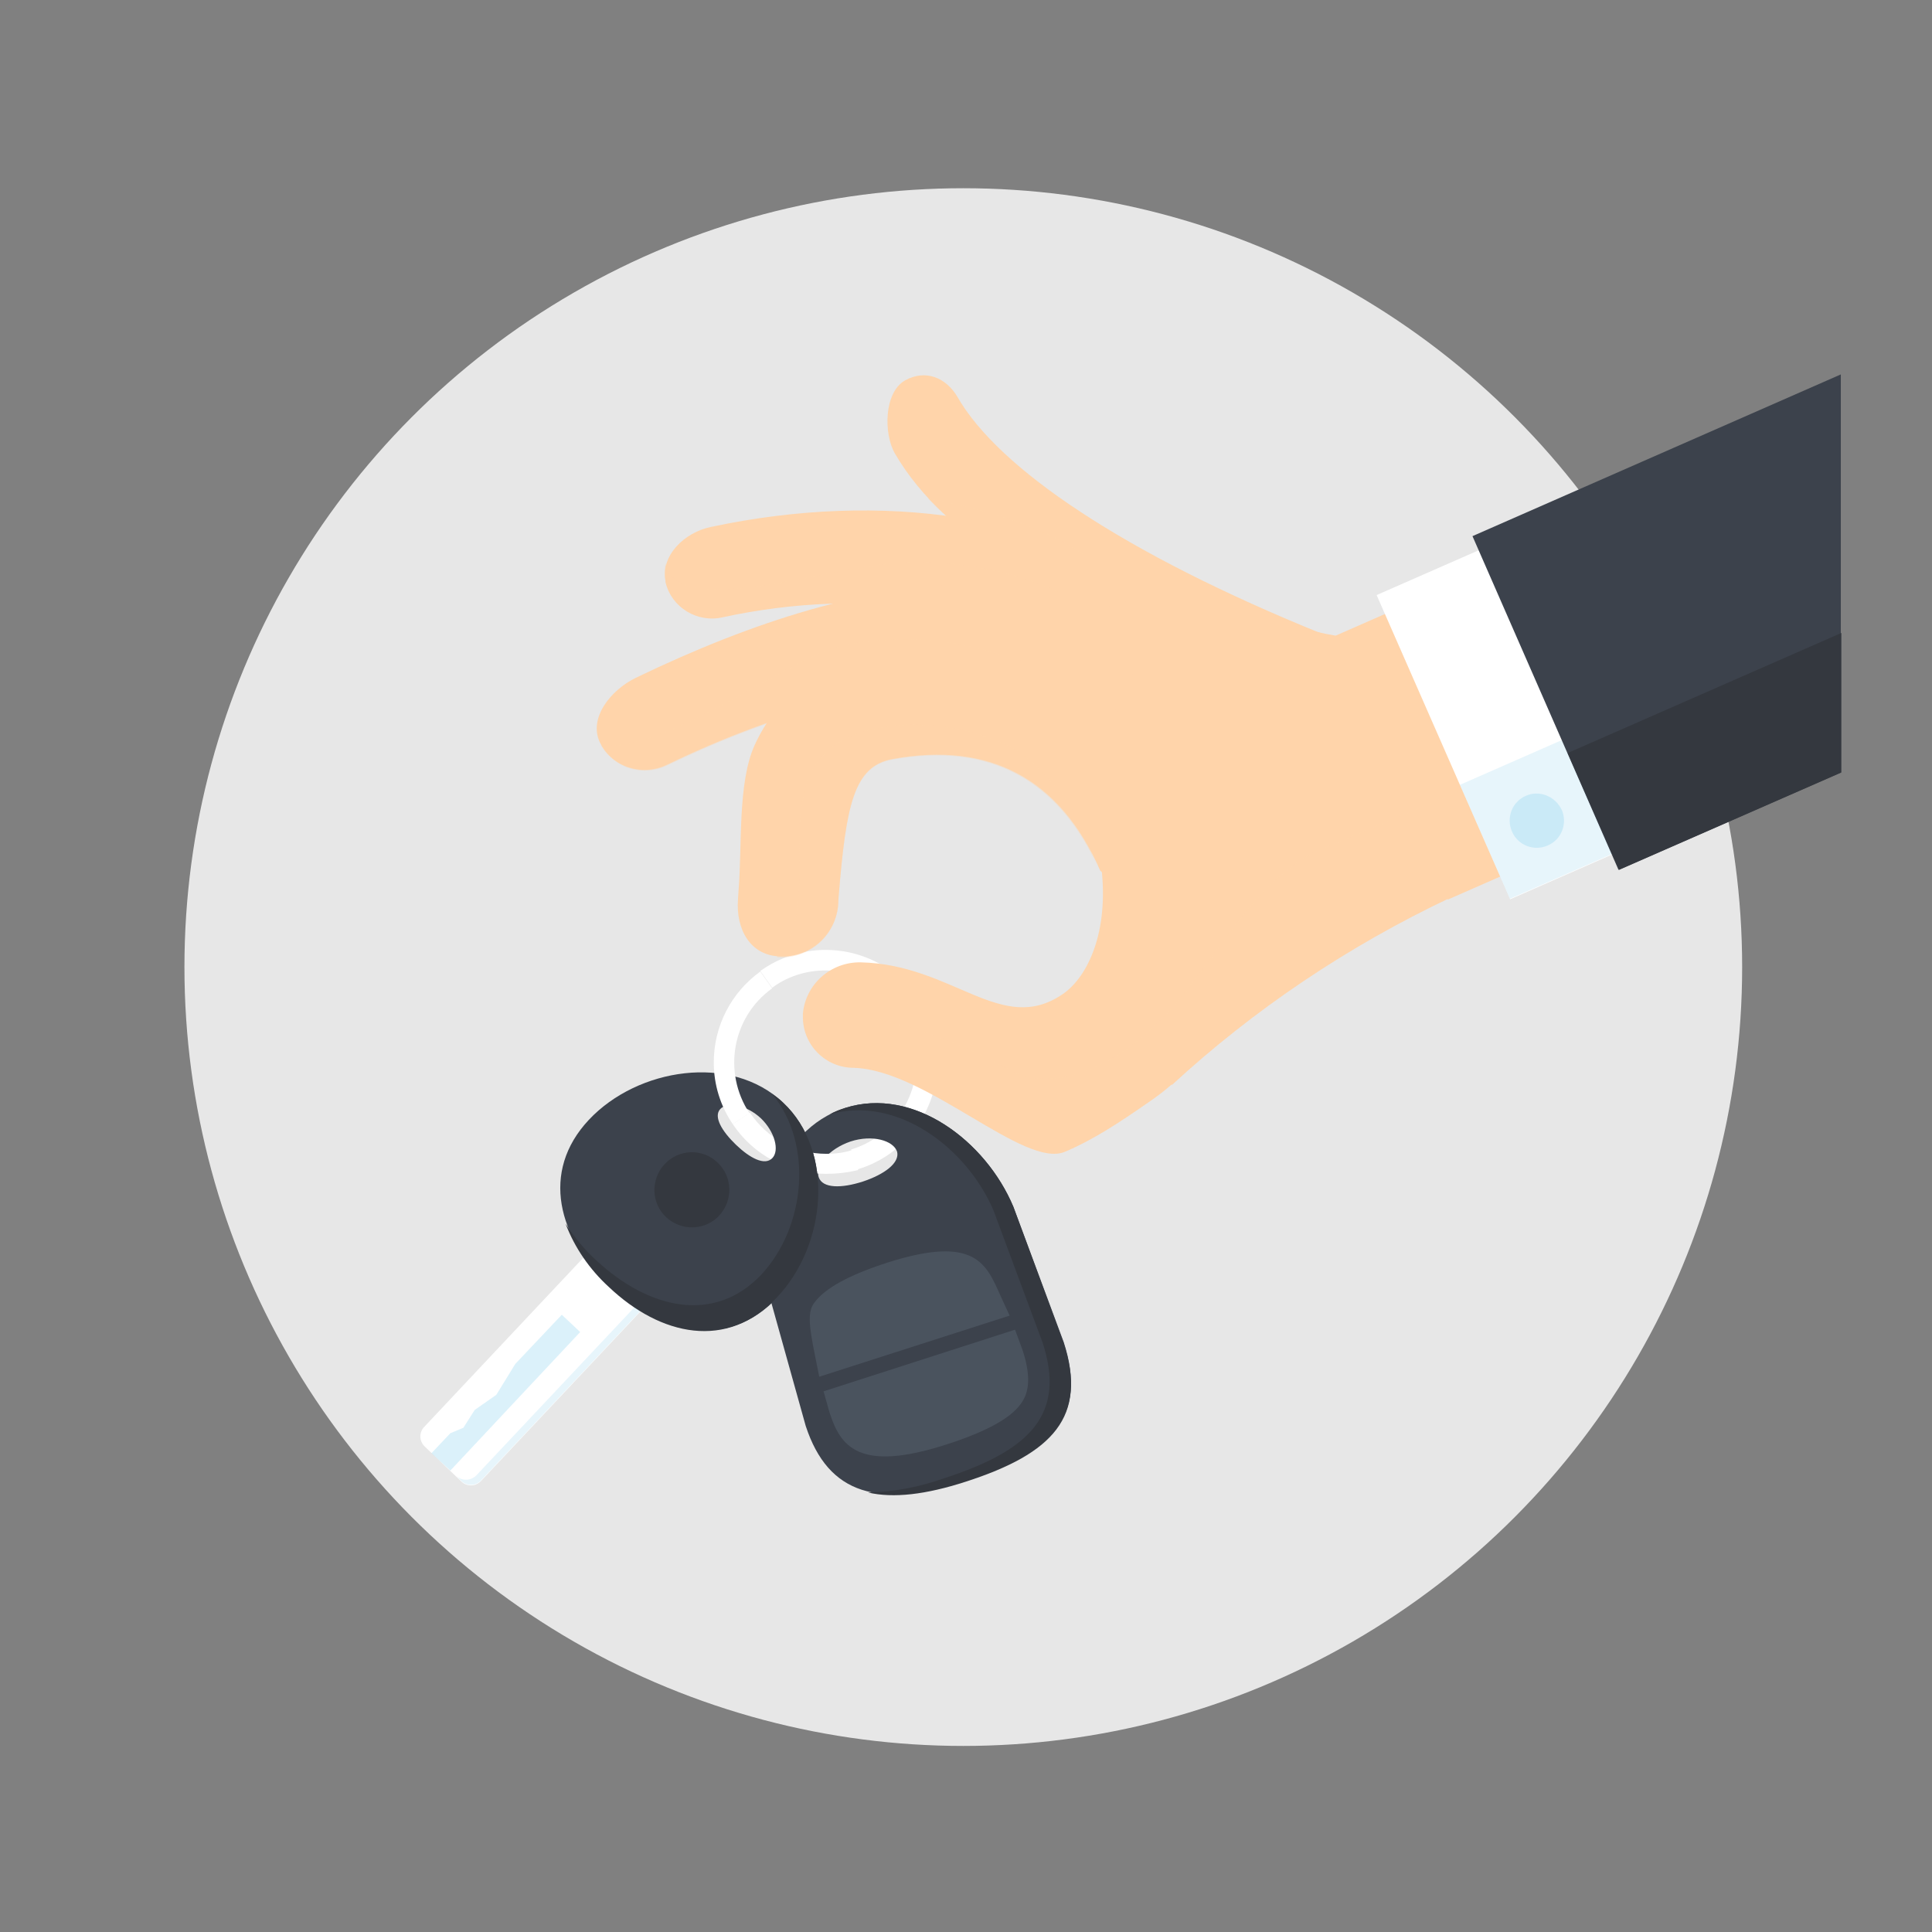 <?xml version="1.0" encoding="utf-8"?>
<!-- Generator: Adobe Illustrator 22.1.0, SVG Export Plug-In . SVG Version: 6.00 Build 0)  -->
<svg version="1.1" xmlns="http://www.w3.org/2000/svg" xmlns:xlink="http://www.w3.org/1999/xlink" x="0px" y="0px"
	 viewBox="0 0 357.2 357.2" style="enable-background:new 0 0 357.2 357.2;" xml:space="preserve">
<rect x="0" y="0" width="357.2" height="357.2" fill="#808080" stroke="none"/>
<style type="text/css">
	.st0{fill:none;}
	.st1{fill:#E7E7E7;}
	.st2{fill:#FFFFFF;}
	.st3{fill:#3C424C;}
	.st4{fill:#34383F;}
	.st5{fill:#4A535E;}
	.st6{opacity:0.2;fill:#88CEED;enable-background:new    ;}
	.st7{opacity:0.3;fill:#88CEED;enable-background:new    ;}
	.st8{fill:#FFD4AA;}
	.st9{opacity:0.4;fill:#FFD4AA;enable-background:new    ;}
</style>
<g id="reassurance-illus-achat-en-ligne">
	<rect class="st0" width="357.2" height="357.2"/>
	<g>
		<circle id="Ellipse_48" class="st1" cx="178.1" cy="178.8" r="144"/>
		<g id="Groupe_1198" transform="translate(43.667 34.424)">
			<path id="Tracé_2623" class="st2" d="M114.8,181.8l-1.1-3.7c8.9-2.7,14-12.1,11.4-21C123,150,116.4,145,109,145h-0.1
				c-3.5,0-7,1.1-9.8,3.2l-2.2-3.1c3.5-2.5,7.7-3.9,12-3.9h0.1c11.4,0,20.7,9.3,20.7,20.7C129.6,171.1,123.6,179.2,114.8,181.8
				L114.8,181.8z"/>
			<g id="Groupe_1194" transform="translate(63.199 134.715)">
				<path id="Tracé_2624" class="st3" d="M80.5,54c-5.1-12.2-18.5-22.3-31.1-18.3c-12.6,4.1-17.4,19.9-14.5,33l7.2,25.8
					c4.2,12.8,13.6,15.3,29.6,10.1c16.1-5.2,22.5-12,18.1-25.6L80.5,54z M52.7,49.3c-4,1.3-7.5,1.3-8.2-0.8s1.8-5.2,5.9-6.6
					c4-1.3,7.9-0.2,8.6,1.9C59.5,45.9,56.6,48,52.7,49.3L52.7,49.3z"/>
				<path id="Tracé_2625" class="st4" d="M80.5,54c-5.1-12.2-18.5-22.3-31.1-18.3c-1,0.3-2,0.7-2.9,1.2
					c12.4-3.6,25.3,6.1,30.3,17.7l9.1,24.5c4.3,13.2-2.2,19.9-18.3,25.1c-4.5,1.6-9.2,2.5-14,2.6c4.7,1.1,10.7,0.4,18.1-2
					c16.1-5.2,22.5-12,18.1-25.6L80.5,54z"/>
				<path id="Tracé_2626" class="st5" d="M45.4,88.1l1.1,3.9c2,6.2,5.3,11.2,21.7,5.9c7.1-2.3,11.6-4.7,13.6-7.4
					c1.2-1.6,2.3-4.2,0.4-10l-1.4-3.8L45.4,88.1z"/>
				<path id="Tracé_2627" class="st5" d="M79.8,74.1l-1.7-3.7c-2.6-5.8-4.6-11.3-20.9-6.1c-7.1,2.3-11.5,4.7-13.5,7.4
					c-1.2,1.6-1.1,3.8,0.1,9.7l0.8,4L79.8,74.1z"/>
			</g>
			<path id="Tracé_2628" class="st2" d="M109,182.6c-6.9,0-13.4-3.5-17.2-9.2l3.2-2.1c3.1,4.7,8.4,7.6,14.1,7.6h0.1
				c1.6,0,3.2-0.2,4.7-0.7l1.1,3.7C112.9,182.4,111,182.6,109,182.6L109,182.6z"/>
			<g id="Groupe_1196" transform="translate(0 129.022)">
				<g id="Groupe_1195" transform="translate(0 32.732)">
					<path id="Tracé_2629" class="st2" d="M34.8,67.6c-1,1-1,2.6,0,3.6c0,0,0.1,0.1,0.1,0.1l6.7,6.4c1,1,2.6,1,3.6,0
						c0,0,0.1-0.1,0.1-0.1l30-31.9c1-1,1-2.6,0-3.6c0,0-0.1-0.1-0.1-0.1l-6.7-6.4c-1-1-2.6-1-3.6,0c0,0-0.1,0.1-0.1,0.1L34.8,67.6z"
						/>
					<path id="Tracé_2630" class="st6" d="M75.2,41.9L74.3,41c1,1,1.1,2.6,0.1,3.7l-30,31.9c-1,1-2.6,1.1-3.7,0.1l0.9,0.9
						c1,1,2.6,1,3.6,0c0,0,0.1-0.1,0.1-0.1l30-31.9C76.3,44.5,76.3,42.9,75.2,41.9z"/>
					<path id="Tracé_2631" class="st7" d="M39.6,75.7l-3.5-3.2l3.5-3.7l2.4-1l2.1-3.3l4-2.8l3.5-5.7l8.6-9.1l3.4,3.2L39.6,75.7z"/>
				</g>
				<path id="Tracé_2632" class="st3" d="M101.1,40.4c-9.6-9.1-26.9-6.4-35.9,3.2s-5.7,21.8,3.9,30.8s21.9,11.7,31,2
					C109.2,66.8,110.7,49.4,101.1,40.4z M92.4,48.2c-2.6-2.5-4.2-5.2-2.9-6.6c1.3-1.4,4.8-0.8,7.5,1.7c2.6,2.5,3.5,6,2.1,7.4
					S95,50.7,92.4,48.2L92.4,48.2z"/>
				<path id="Tracé_2633" class="st4" d="M101.1,40.4c-0.6-0.6-1.3-1.1-2-1.6c7.7,9.4,6.1,24.7-2,33.4c-8.7,9.2-20.8,6.4-30.5-2.6
					c-2.2-2-4.1-4.3-5.7-6.8c1.7,4.5,4.5,8.5,8,11.7c9.6,9.1,21.9,11.7,31,2C109.2,66.8,110.7,49.4,101.1,40.4z"/>
				<path id="Tracé_2634" class="st4" d="M79.2,51.8c-2.6,2.8-2.5,7.2,0.3,9.8c2.8,2.6,7.2,2.5,9.8-0.3c2.6-2.8,2.5-7.2-0.3-9.8
					c0,0,0,0,0,0C86.2,48.8,81.8,49,79.2,51.8C79.2,51.7,79.2,51.8,79.2,51.8z"/>
			</g>
			<path id="Tracé_2635" class="st2" d="M91.8,173.4c-2.3-3.4-3.5-7.3-3.5-11.4c0-6.7,3.2-12.9,8.6-16.8l2.2,3.1
				c-7.4,5.3-9.2,15.5-4.2,23.1L91.8,173.4z"/>
			<g id="Groupe_1197" transform="translate(32.574)">
				<path id="Tracé_2636" class="st8" d="M166.8,93.7c-2,0.9-4.3,0.9-6.4,0.1c-40.7-16.5-61.7-28.1-71.2-44.4
					c-2.1-3.7-2-11.3,1.9-13.5c3.8-2.1,7.6-0.5,9.7,3.1c7.6,13.2,30.7,28.9,67.5,43.8c4,1.6,5,4.5,3.2,8.4
					C170.8,93.1,168.6,93,166.8,93.7z"/>
				<path id="Tracé_2637" class="st9" d="M127.9,70.9c-8.4-7.1-19.6-10.7-32.6-13.2c9.1,9.5,23.3,18.5,43.7,28
					C136.5,80.8,132.6,74.9,127.9,70.9z"/>
				<path id="Tracé_2638" class="st8" d="M145.8,115.5c-1.3,0.6-2.7,0.8-4.1,0.8c-4.7,0-8.5-3.8-8.5-8.5c0-0.2,0-0.4,0-0.6
					c0.4-6.7-2.5-12.7-8.7-17.8C110.5,78,83.6,74,57.4,79.7c-4.7,1.1-9.5-1.8-10.6-6.5c0-0.1,0-0.1,0-0.2c-0.9-4.7,3.5-9,8.4-10
					c31.8-6.8,63.2-2.1,81.4,12.9c10.5,8.6,15.6,19.6,14.8,31.9C151.2,111.2,149,114.2,145.8,115.5z"/>
				<path id="Tracé_2639" class="st9" d="M90.4,69.6c-12.9,0.6-41.9,10.8-43.6,0.1c-0.2,1.1-0.2,2.2,0,3.2c1,4.7,5.7,7.8,10.4,6.7
					c0.1,0,0.2,0,0.3-0.1c26.1-5.6,53.1-1.6,67.1,9.8c0.4,0.3,0.8,0.6,1.1,0.9l0.4,0.4c0.2,0.2,0.4,0.4,0.6,0.6l0.4,0.4l0.5,0.5
					c0.2,0.2,0.3,0.4,0.4,0.5c0.1,0.2,0.3,0.3,0.4,0.4c0.2,0.2,0.3,0.4,0.4,0.6c0.1,0.1,0.2,0.3,0.3,0.4c0.1,0.2,0.3,0.4,0.4,0.6
					c0.1,0.1,0.2,0.3,0.3,0.4c0.1,0.3,0.3,0.4,0.4,0.7c0.1,0.1,0.1,0.3,0.3,0.4c0.1,0.2,0.2,0.5,0.4,0.7c0.1,0.1,0.1,0.2,0.2,0.3
					l0.4,0.8c0.1,0.1,0.1,0.2,0.1,0.3c0.1,0.3,0.2,0.5,0.3,0.8c0.1,0.1,0.1,0.2,0.1,0.3c0.1,0.3,0.2,0.6,0.3,0.9
					c0,0.1,0.1,0.1,0.1,0.3c0.1,0.3,0.2,0.6,0.3,0.9c0,0.1,0,0.1,0.1,0.2l0.2,0.9v0.1c0.1,0.3,0.1,0.7,0.1,1v0.1
					c0.1,0.4,0.1,0.7,0.1,1.1v1.2l0,0c0.9-0.1,1.8-0.3,2.6-0.7c0.3-0.1,0.7-0.3,1-0.5c4.3-2.5,5.7-8.1,3.2-12.4c0,0,0,0,0-0.1
					C131.6,78.6,112.6,68.6,90.4,69.6z"/>
				
					<rect id="Rectangle_229" x="178.6" y="71.2" transform="matrix(0.916 -0.402 0.402 0.916 -22.08 89.921)" class="st8" width="49.8" height="53"/>
				<path id="Tracé_2640" class="st8" d="M145.9,108.3c-4.3,2-9.3,0.5-11.9-3.5c-10.8-17.9-47.3-17-86.8,2.1
					c-4.6,2.3-10.2,0.6-12.5-4c-2.2-4.5,1.9-9.7,6.6-12c22.2-10.7,42.8-17,61.8-17.3c22.1-0.3,38.9,7.4,47.3,21.5
					c2.5,4.4,1,9.9-3.4,12.4c-0.1,0-0.2,0.1-0.2,0.1C146.6,108,146.2,108.2,145.9,108.3z"/>
				<path id="Tracé_2641" class="st9" d="M79.7,84.9c-10,2-32.4,19.8-44.8,18.5c2.5,4.3,7.9,5.9,12.4,3.6
					c32.7-15.8,63.4-19.2,79.1-9.8C114.7,86.5,98,81.3,79.7,84.9z"/>
				<path id="Tracé_2642" class="st8" d="M191.8,131.6c-18.8,8.9-36.1,20.5-51.4,34.6l-9.7-101.3c0,0,21.1,15.1,40,18.2
					C170.7,83.1,201.7,107.5,191.8,131.6z"/>
				<path id="Tracé_2643" class="st8" d="M120.7,178.5c-7.5,3.3-25.6-15.1-39.1-15.5c-5.2,0-9.4-4.2-9.4-9.4c0-0.2,0-0.4,0-0.6
					c0.5-5.5,5.2-9.6,10.7-9.5c17.1,0.4,26,13.6,37.3,5.9c4.2-2.8,8.4-10.5,7.3-22.4c0-0.2-0.1-0.3-0.3-0.4
					c-7.4-17-20.4-24-38.4-20.7c-7.2,1.3-8.6,8.4-10,25.5l-0.1,1.7c-0.6,5.5-5.3,9.6-10.8,9.3c-5.5-0.2-8.1-5.1-7.7-10.5l0.1-1.6
					c0.7-8.3-0.2-20,3-27c4.1-9,11.7-14.6,22.6-16.5c27-4.9,48.8,6.6,59.8,31.4c13.8,27.4,2.5,42.9-9.5,51.1
					C130.6,173.2,125.9,176.3,120.7,178.5z"/>
				<path id="Tracé_2644" class="st9" d="M78.7,133.2l0.1-1.7c1.4-17.1,2.8-24.2,10-25.5c17.8-3.2,30.6,3.6,38.1,20.2
					c-4.2-9.1-4-11.7-12-19.4c-8-7.7-27.9-9.9-36.9-3.4c-12.3,8.9-1.4,29.9-10.7,39.1c0.1,0,0.3,0.1,0.4,0.1
					C73.4,142.8,78.1,138.7,78.7,133.2z"/>
				<path id="Tracé_2645" class="st9" d="M237,111.9c-4.4-10.1-8.6-13.2-14.9-12.1l-55.9,23.6c-14.3,8.4-18.9,23.8-31.7,34.3
					c-6.7,5.5-16.8,9.9-24.3,5.6c-21.9-12.4-38.1-9.9-37.7-11.6c-0.1,0.4-0.1,0.8-0.2,1.3c-0.3,5.2,3.6,9.6,8.8,9.9
					c0.2,0,0.4,0,0.6,0c13.5,0.3,31.6,18.8,39.1,15.5c5.2-2.3,10-5.4,15.4-9.1c1.5-1,2.9-2.1,4.2-3.3v0.1
					c15.2-13.9,32.4-25.4,50.9-34.3l0,0L237,111.9z"/>
				
					<rect id="Rectangle_230" x="189.2" y="66.7" transform="matrix(0.916 -0.402 0.402 0.916 -21.842 90.557)" class="st2" width="31.8" height="61.4"/>
				
					<rect id="Rectangle_231" x="196.9" y="103.4" transform="matrix(0.916 -0.402 0.402 0.916 -28.249 95.119)" class="st6" width="31.8" height="23"/>
				<path id="Tracé_2646" class="st3" d="M196,64.7l27,61.7l41.1-18V34.8L196,64.7z"/>
				<path id="Tracé_2647" class="st4" d="M213.6,104.8l9.5,21.6l41.1-18V82.6L213.6,104.8z"/>
				<path id="Tracé_2648" class="st7" d="M212.5,115.3c1.1,2.5,0,5.5-2.6,6.6c-2.5,1.1-5.5,0-6.6-2.6c-1.1-2.5,0-5.5,2.6-6.6
					C208.4,111.6,211.3,112.8,212.5,115.3C212.4,115.3,212.4,115.3,212.5,115.3z"/>
			</g>
		</g>
	</g>
</g>
<g id="Calque_2">
</g>
</svg>
